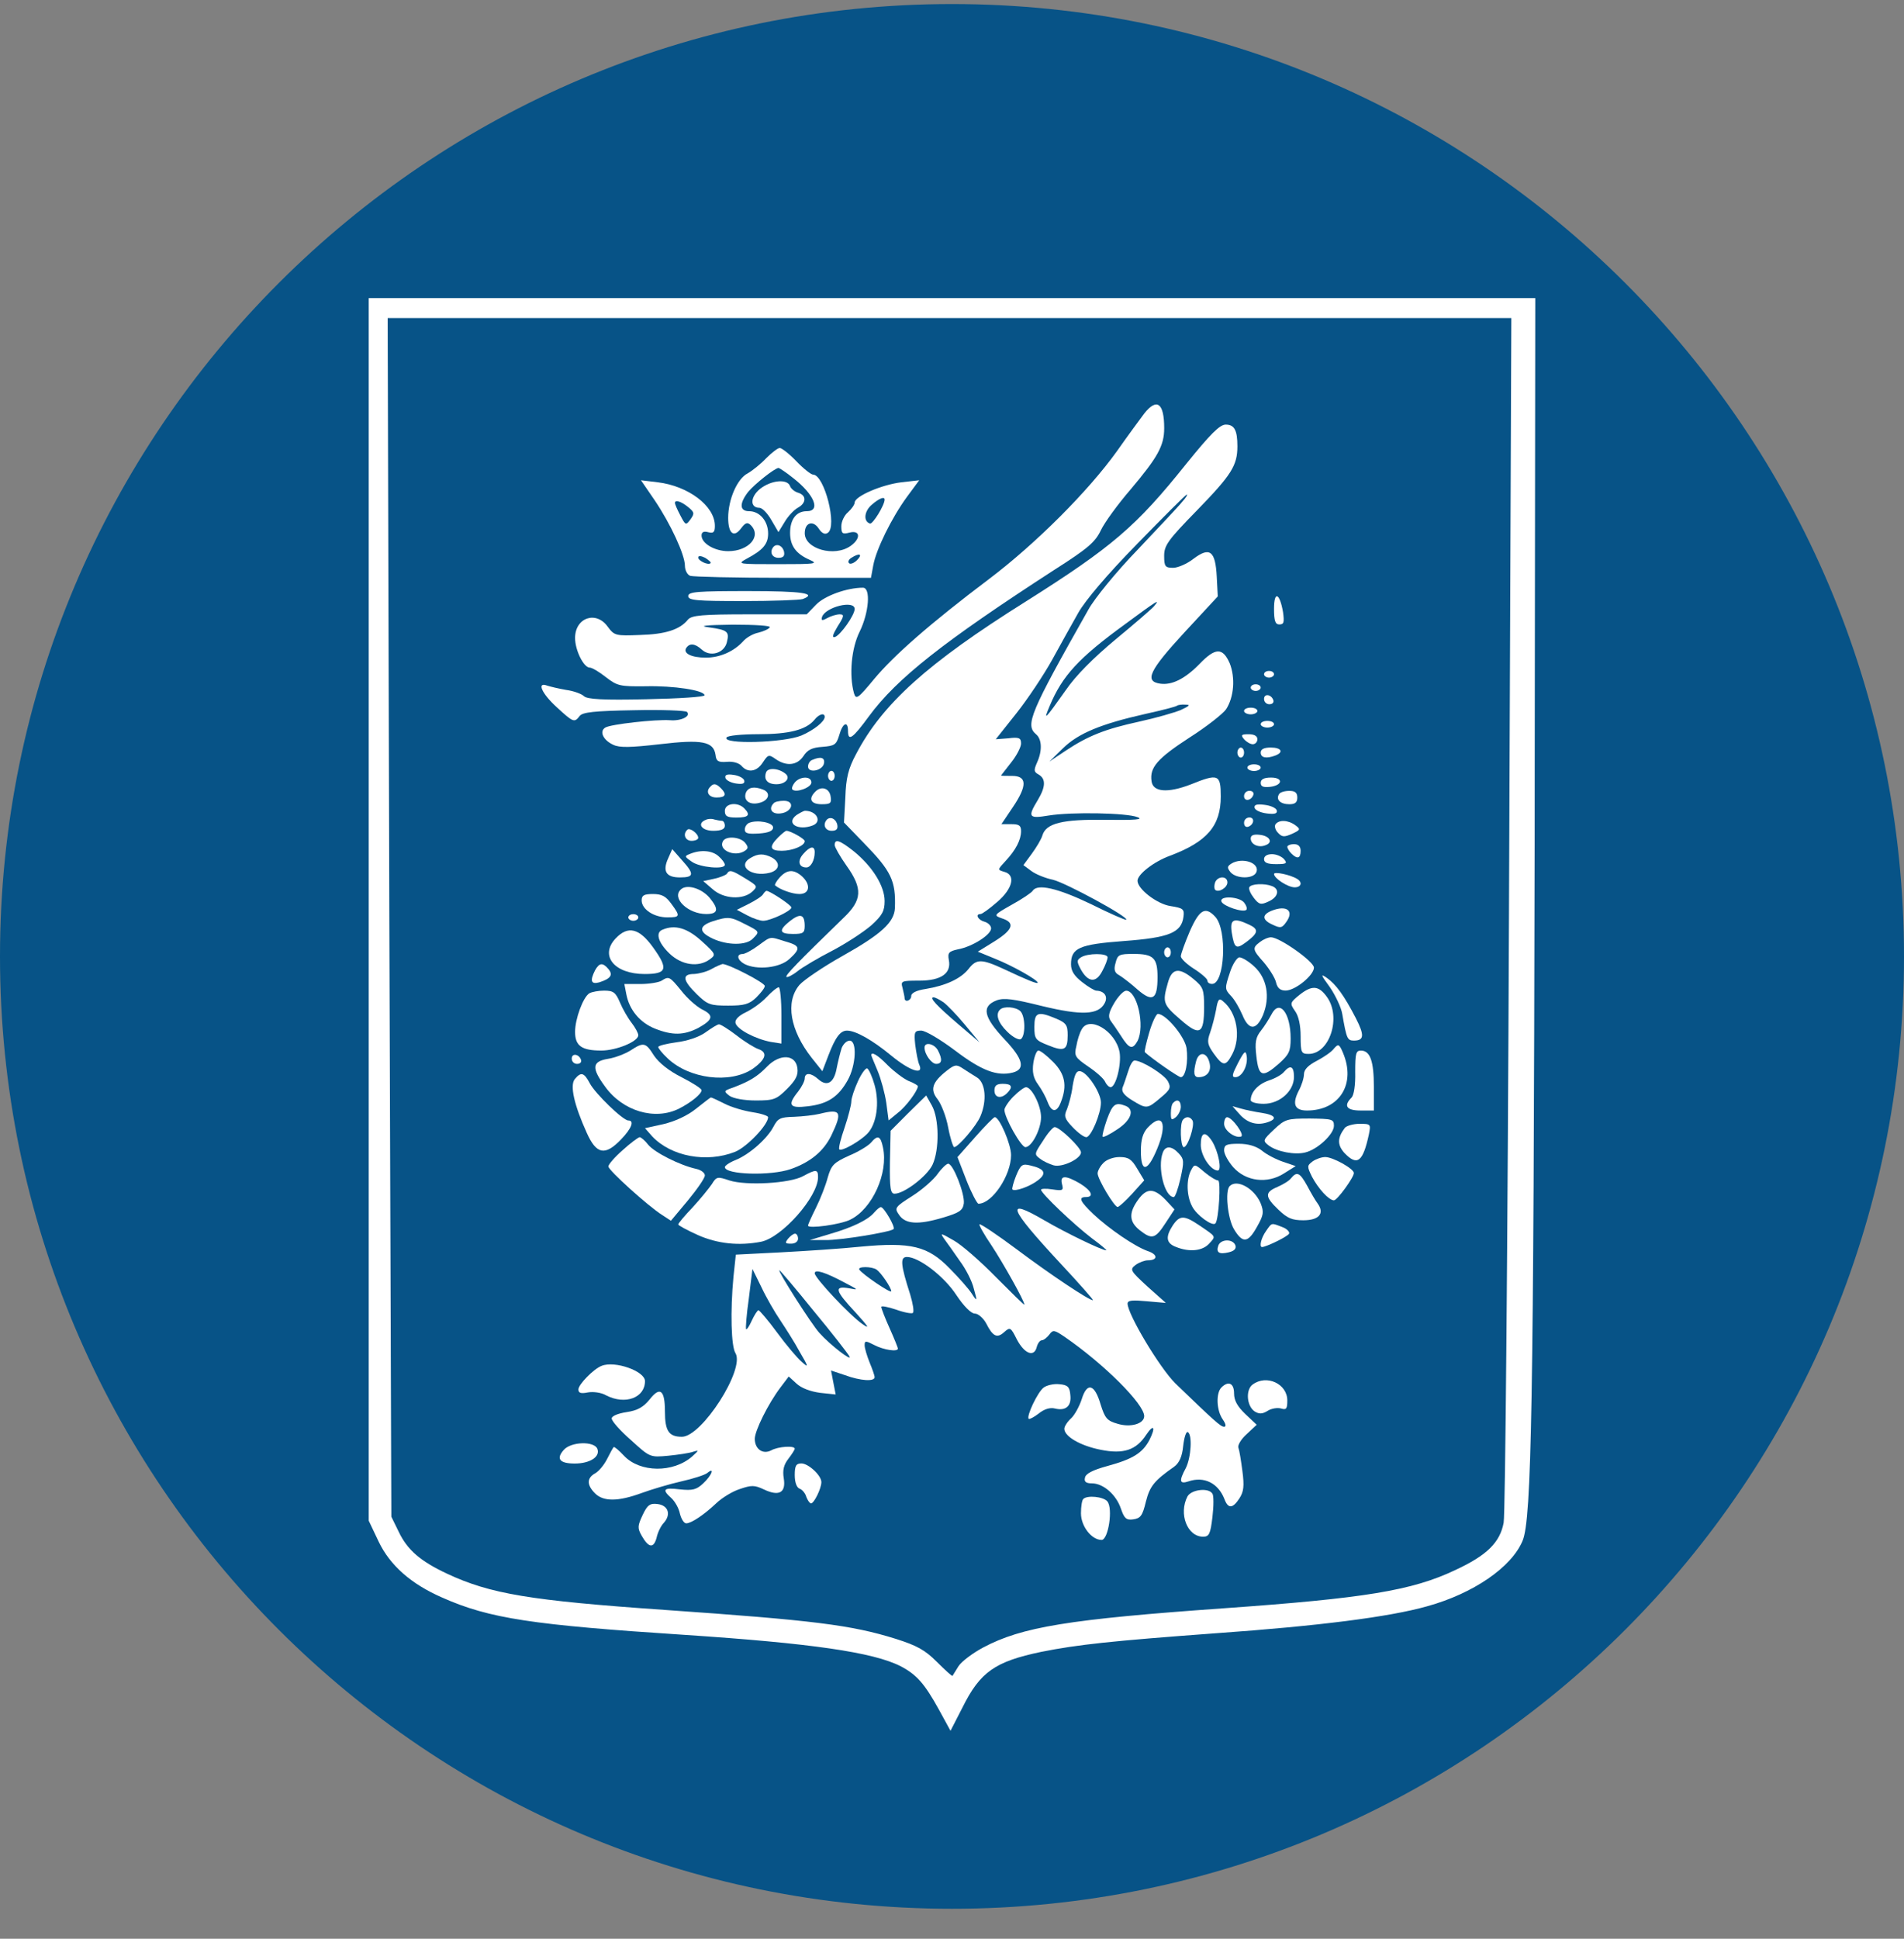 <svg width="56" height="57" viewBox="0 0 56 57" fill="none" xmlns="http://www.w3.org/2000/svg">
<rect x="0" y="0" width="56" height="57" fill="#808080" stroke="none"/>
<g clip-path="url(#clip0_1609_1586)">
<path d="M56 28.119C56 12.655 43.464 0.119 28 0.119C12.536 0.119 0 12.655 0 28.119C0 43.583 12.536 56.119 28 56.119C43.464 56.119 56 43.583 56 28.119Z" fill="#075387"/>
<path d="M10.845 26.737V44.71L11.138 45.327C11.471 46.022 12.088 46.57 13.008 46.971C14.398 47.588 15.661 47.774 20.144 48.067C23.845 48.312 25.685 48.577 26.488 48.988C26.957 49.232 27.192 49.497 27.613 50.26L27.956 50.887L28.308 50.202C28.827 49.154 29.268 48.851 30.619 48.567C31.695 48.351 32.704 48.244 35.758 48.019C38.802 47.803 40.868 47.539 41.974 47.226C43.325 46.854 44.46 46.08 44.783 45.297C45.048 44.661 45.106 41.274 45.136 24.838L45.155 8.764H28.005H10.845V26.737ZM44.382 26.845C44.343 36.477 44.274 44.534 44.225 44.769C44.118 45.346 43.736 45.728 42.806 46.159C41.533 46.766 40.134 46.991 36.003 47.284C31.431 47.607 30.051 47.833 28.915 48.439C28.602 48.606 28.279 48.851 28.191 48.988C28.103 49.135 28.024 49.252 28.015 49.272C28.005 49.291 27.799 49.105 27.555 48.86C27.202 48.508 26.967 48.381 26.351 48.185C25.039 47.774 23.923 47.637 19.557 47.333C15.602 47.059 14.418 46.863 13.145 46.266C12.372 45.904 11.98 45.571 11.726 45.033L11.51 44.592L11.451 26.972L11.402 9.351H27.927H44.451L44.382 26.845Z" fill="white"/>
<path d="M33.653 12.159C33.536 12.316 33.174 12.805 32.851 13.265C32.009 14.44 30.472 15.977 29.101 17.015C27.349 18.336 26.282 19.276 25.704 19.971C25.235 20.539 25.176 20.578 25.117 20.382C24.97 19.854 25.039 19.061 25.284 18.571C25.558 18.013 25.616 17.279 25.381 17.279C24.912 17.279 24.256 17.514 24.001 17.778L23.727 18.062H22.043C20.643 18.062 20.34 18.091 20.232 18.219C19.997 18.512 19.567 18.649 18.823 18.669C18.108 18.698 18.069 18.689 17.873 18.424C17.531 17.945 16.914 18.16 16.914 18.757C16.914 19.119 17.168 19.628 17.345 19.628C17.413 19.628 17.628 19.756 17.824 19.912C18.157 20.167 18.235 20.186 18.989 20.177C19.811 20.157 20.712 20.294 20.722 20.441C20.732 20.49 19.958 20.539 19.018 20.558C17.726 20.588 17.276 20.558 17.178 20.47C17.11 20.402 16.875 20.314 16.649 20.284C16.424 20.245 16.18 20.186 16.091 20.157C15.778 20.04 15.935 20.392 16.375 20.793C16.865 21.244 16.894 21.253 17.051 21.048C17.139 20.94 17.472 20.901 18.646 20.881C19.459 20.862 20.164 20.891 20.203 20.93C20.33 21.058 20.027 21.204 19.704 21.175C19.283 21.146 17.961 21.293 17.805 21.39C17.619 21.498 17.736 21.762 18.04 21.899C18.226 21.988 18.549 21.978 19.41 21.88C20.653 21.733 20.986 21.802 21.045 22.193C21.064 22.379 21.123 22.418 21.378 22.399C21.564 22.379 21.74 22.438 21.808 22.516C21.994 22.732 22.259 22.692 22.435 22.418C22.591 22.183 22.611 22.174 22.817 22.32C23.13 22.536 23.443 22.506 23.629 22.232C23.747 22.046 23.884 21.978 24.187 21.958C24.549 21.929 24.598 21.899 24.686 21.606C24.784 21.253 24.941 21.185 24.941 21.488C24.941 21.811 25.078 21.713 25.558 21.058C26.38 19.942 27.75 18.865 31 16.76C31.999 16.124 32.214 15.938 32.381 15.585C32.488 15.36 32.88 14.822 33.252 14.391C34.045 13.451 34.241 13.109 34.241 12.59C34.241 11.846 34.025 11.689 33.653 12.159ZM25.137 17.905C25.137 18.082 24.726 18.669 24.559 18.728C24.461 18.757 24.491 18.659 24.637 18.415C24.833 18.111 24.833 18.062 24.696 18.062C24.608 18.062 24.442 18.111 24.334 18.17C24.177 18.258 24.148 18.248 24.177 18.14C24.275 17.847 25.137 17.631 25.137 17.905ZM22.64 18.444C22.611 18.493 22.464 18.561 22.308 18.6C22.151 18.63 21.945 18.747 21.848 18.865C21.573 19.158 21.172 19.335 20.761 19.335C20.33 19.335 20.085 19.207 20.183 19.051C20.281 18.904 20.438 18.914 20.643 19.1C20.888 19.325 21.299 19.207 21.378 18.884C21.456 18.571 21.407 18.522 20.849 18.444C20.526 18.405 20.732 18.375 21.544 18.366C22.229 18.366 22.68 18.395 22.64 18.444ZM24.256 21.077C24.256 21.214 23.933 21.469 23.57 21.625C23.042 21.841 21.241 21.89 21.368 21.684C21.397 21.625 21.828 21.586 22.308 21.586C23.208 21.586 23.707 21.459 23.952 21.165C24.089 20.989 24.256 20.95 24.256 21.077Z" fill="white"/>
<path d="M34.896 13.63C33.418 15.48 32.704 16.087 30.159 17.692C27.271 19.503 25.949 20.697 25.176 22.176C24.951 22.596 24.882 22.871 24.863 23.448L24.823 24.182L25.411 24.789C26.213 25.612 26.351 25.895 26.321 26.698C26.302 27.119 25.91 27.471 24.794 28.098C24.216 28.421 23.639 28.813 23.512 28.959C23.091 29.459 23.238 30.291 23.874 31.103L24.187 31.495L24.363 31.035C24.569 30.496 24.716 30.301 24.912 30.301C25.166 30.301 25.655 30.575 26.213 31.035C26.771 31.495 27.183 31.622 27.036 31.299C26.997 31.211 26.948 30.947 26.918 30.712C26.879 30.34 26.899 30.301 27.095 30.301C27.222 30.301 27.662 30.565 28.093 30.888C28.866 31.475 29.326 31.651 29.787 31.534C30.168 31.436 30.09 31.133 29.552 30.565C28.925 29.899 28.857 29.586 29.317 29.41C29.532 29.331 29.816 29.371 30.638 29.576C31.813 29.86 32.302 29.84 32.488 29.498C32.596 29.302 32.488 29.136 32.244 29.126C32.195 29.126 32.009 29.018 31.823 28.871C31.598 28.695 31.5 28.548 31.5 28.352C31.5 27.873 31.735 27.765 33.056 27.667C34.378 27.569 34.75 27.423 34.808 26.953C34.838 26.727 34.798 26.698 34.426 26.639C34.035 26.581 33.457 26.14 33.457 25.895C33.457 25.709 33.927 25.337 34.407 25.161C35.503 24.75 35.905 24.28 35.905 23.419C35.905 22.763 35.836 22.734 35.014 23.066C34.348 23.321 33.908 23.291 33.869 22.968C33.81 22.567 34.035 22.303 34.984 21.686C35.494 21.363 35.973 20.981 36.061 20.854C36.296 20.492 36.335 19.924 36.169 19.503C35.963 19.033 35.748 19.033 35.278 19.523C34.847 19.963 34.466 20.149 34.123 20.1C33.653 20.032 33.8 19.718 34.828 18.602L35.817 17.535L35.787 16.958C35.748 16.194 35.582 16.067 35.102 16.429C34.916 16.576 34.642 16.694 34.505 16.694C34.27 16.694 34.24 16.654 34.24 16.341C34.24 16.038 34.348 15.881 35.21 15C36.218 13.963 36.394 13.688 36.394 13.121C36.394 12.651 36.306 12.484 36.051 12.484C35.875 12.484 35.601 12.758 34.896 13.63ZM34.769 14.755C34.671 14.883 34.074 15.509 33.457 16.165C32.831 16.811 32.185 17.604 32.009 17.927C30.286 20.971 30.149 21.314 30.472 21.588C30.648 21.735 30.658 22.078 30.501 22.42C30.403 22.645 30.403 22.694 30.55 22.773C30.765 22.9 30.756 23.135 30.521 23.526C30.217 24.026 30.256 24.075 30.844 23.977C31.509 23.869 33.144 23.898 33.457 24.026C33.643 24.094 33.399 24.114 32.527 24.104C31.245 24.084 30.765 24.202 30.658 24.564C30.628 24.672 30.482 24.916 30.345 25.102L30.1 25.435L30.325 25.602C30.452 25.7 30.736 25.817 30.971 25.866C31.343 25.954 33.203 26.962 33.125 27.041C33.105 27.06 32.635 26.855 32.087 26.581C31.108 26.111 30.511 25.974 30.374 26.189C30.335 26.248 30.061 26.434 29.757 26.6C29.219 26.904 29.219 26.913 29.473 27.002C29.865 27.129 29.796 27.334 29.248 27.677L28.759 27.98L29.287 28.196C29.796 28.401 30.521 28.813 30.521 28.891C30.521 28.94 30.207 28.813 29.542 28.499C28.866 28.186 28.72 28.186 28.485 28.49C28.259 28.773 27.819 28.979 27.222 29.077C26.957 29.116 26.801 29.194 26.801 29.282C26.801 29.42 26.605 29.488 26.605 29.341C26.605 29.302 26.576 29.175 26.546 29.048C26.488 28.842 26.507 28.832 27.036 28.832C27.682 28.832 27.985 28.617 27.907 28.225C27.868 28.01 27.907 27.971 28.171 27.912C28.602 27.834 29.15 27.481 29.15 27.295C29.15 27.217 29.062 27.129 28.954 27.099C28.768 27.051 28.671 26.874 28.837 26.874C28.886 26.874 29.101 26.718 29.326 26.522C29.787 26.13 29.884 25.719 29.532 25.631C29.336 25.572 29.336 25.572 29.571 25.318C29.875 24.995 30.031 24.691 30.031 24.437C30.031 24.27 29.973 24.231 29.747 24.231H29.454L29.796 23.722C30.217 23.096 30.207 22.812 29.767 22.812C29.591 22.812 29.444 22.812 29.444 22.802C29.444 22.792 29.581 22.626 29.738 22.42C29.904 22.215 30.031 21.96 30.031 21.862C30.031 21.696 29.973 21.666 29.659 21.706L29.287 21.735L29.894 20.971C30.227 20.551 30.697 19.846 30.942 19.405C31.186 18.965 31.529 18.338 31.715 18.015C31.921 17.653 32.557 16.899 33.448 15.989C34.221 15.196 34.877 14.54 34.906 14.54C34.936 14.54 34.877 14.638 34.769 14.755ZM33.937 17.829C33.869 17.907 33.359 18.348 32.801 18.808C32.156 19.346 31.637 19.865 31.343 20.296C30.726 21.167 30.677 21.216 30.873 20.756C31.245 19.865 31.725 19.346 33.095 18.348C34.064 17.633 34.133 17.594 33.937 17.829ZM34.73 20.874C34.544 20.952 33.996 21.109 33.506 21.216C32.518 21.432 32.009 21.627 31.333 22.078L30.863 22.391L31.265 21.999C31.715 21.559 32.381 21.285 33.683 20.991C34.172 20.883 34.593 20.776 34.622 20.746C34.642 20.727 34.759 20.707 34.867 20.717C35.024 20.717 34.984 20.756 34.73 20.874ZM27.75 29.468C27.858 29.547 28.142 29.84 28.377 30.124L28.808 30.643L28.21 30.134C27.545 29.566 27.32 29.322 27.457 29.322C27.506 29.322 27.633 29.39 27.75 29.468Z" fill="white"/>
<path d="M22.533 13.474C22.376 13.64 22.132 13.836 21.995 13.915C21.681 14.071 21.417 14.688 21.417 15.226C21.417 15.686 21.584 15.823 21.799 15.53C21.926 15.363 21.985 15.344 22.083 15.442C22.406 15.765 22.024 16.205 21.417 16.205C21.026 16.205 20.634 15.98 20.634 15.745C20.634 15.647 20.693 15.608 20.83 15.647C20.986 15.686 21.026 15.647 21.026 15.461C21.026 14.874 20.242 14.287 19.342 14.179L18.852 14.12L19.254 14.707C19.724 15.402 20.145 16.313 20.145 16.636C20.145 16.763 20.213 16.9 20.301 16.93C20.389 16.959 21.613 16.988 23.032 16.988H25.617L25.685 16.616C25.773 16.146 26.224 15.226 26.674 14.61L27.036 14.12L26.517 14.179C25.94 14.247 25.137 14.59 25.137 14.776C25.137 14.835 25.049 14.962 24.941 15.06C24.834 15.148 24.745 15.334 24.745 15.471C24.745 15.686 24.775 15.716 24.99 15.657C25.303 15.579 25.323 15.833 25.02 16.049C24.54 16.391 23.669 16.137 23.669 15.677C23.669 15.363 23.913 15.285 24.08 15.54C24.168 15.677 24.266 15.726 24.344 15.667C24.638 15.491 24.246 13.954 23.913 13.954C23.855 13.954 23.629 13.777 23.424 13.562C23.218 13.347 22.993 13.171 22.934 13.171C22.876 13.171 22.699 13.308 22.533 13.474ZM23.336 14.061C23.952 14.541 24.148 15.03 23.727 15.03C23.424 15.03 23.238 15.265 23.238 15.667C23.238 16.049 23.414 16.284 23.815 16.46C24.08 16.577 23.982 16.587 22.885 16.587C21.711 16.587 21.672 16.587 21.956 16.43C22.435 16.176 22.592 16 22.592 15.686C22.592 15.324 22.347 15.03 22.034 15.03C21.75 15.03 21.74 14.805 22.004 14.463C22.2 14.228 22.768 13.777 22.895 13.758C22.925 13.758 23.13 13.895 23.336 14.061ZM26.018 14.688C26.018 14.854 25.666 15.422 25.587 15.393C25.382 15.324 25.421 15.021 25.646 14.835C25.861 14.649 26.018 14.59 26.018 14.688ZM20.233 14.903C20.428 15.06 20.428 15.099 20.311 15.265C20.174 15.451 20.164 15.451 20.007 15.148C19.919 14.982 19.851 14.825 19.851 14.786C19.851 14.688 20.027 14.737 20.233 14.903ZM20.898 16.558C20.83 16.626 20.536 16.489 20.536 16.391C20.536 16.332 20.624 16.342 20.742 16.401C20.849 16.47 20.928 16.538 20.898 16.558ZM25.205 16.47C25.117 16.558 25.01 16.597 24.971 16.558C24.931 16.518 24.961 16.45 25.039 16.401C25.284 16.244 25.382 16.293 25.205 16.47Z" fill="white"/>
<path d="M22.357 14.372C22.063 14.607 22.053 14.93 22.337 14.93C22.415 14.93 22.572 15.087 22.689 15.292L22.895 15.645L23.081 15.341C23.179 15.175 23.355 14.989 23.463 14.93C23.717 14.793 23.727 14.568 23.482 14.489C23.375 14.46 23.267 14.372 23.238 14.294C23.159 14.069 22.68 14.117 22.357 14.372Z" fill="white"/>
<path d="M22.758 16.068C22.621 16.214 22.699 16.4 22.895 16.4C23.032 16.4 23.081 16.351 23.062 16.234C23.032 16.058 22.866 15.97 22.758 16.068Z" fill="white"/>
<path d="M20.242 17.525C20.242 17.652 20.487 17.672 21.847 17.672C22.728 17.672 23.521 17.642 23.609 17.613C24.05 17.447 23.6 17.378 22.004 17.378C20.506 17.378 20.242 17.398 20.242 17.525Z" fill="white"/>
<path d="M37.471 17.899C37.471 18.262 37.51 18.359 37.628 18.359C37.765 18.359 37.775 18.291 37.736 17.997C37.638 17.429 37.471 17.361 37.471 17.899Z" fill="white"/>
<path d="M37.178 19.824C37.178 19.873 37.246 19.922 37.324 19.922C37.403 19.922 37.471 19.873 37.471 19.824C37.471 19.765 37.403 19.726 37.324 19.726C37.246 19.726 37.178 19.765 37.178 19.824Z" fill="white"/>
<path d="M36.786 20.217C36.786 20.265 36.854 20.314 36.932 20.314C37.011 20.314 37.079 20.265 37.079 20.217C37.079 20.158 37.011 20.119 36.932 20.119C36.854 20.119 36.786 20.158 36.786 20.217Z" fill="white"/>
<path d="M37.178 20.549C37.178 20.637 37.246 20.705 37.334 20.705C37.422 20.705 37.471 20.656 37.452 20.588C37.393 20.411 37.178 20.382 37.178 20.549Z" fill="white"/>
<path d="M36.59 20.904C36.59 20.953 36.678 21.002 36.786 21.002C36.894 21.002 36.982 20.953 36.982 20.904C36.982 20.845 36.894 20.806 36.786 20.806C36.678 20.806 36.59 20.845 36.59 20.904Z" fill="white"/>
<path d="M37.08 21.293C37.08 21.342 37.168 21.391 37.275 21.391C37.383 21.391 37.471 21.342 37.471 21.293C37.471 21.234 37.383 21.195 37.275 21.195C37.168 21.195 37.08 21.234 37.08 21.293Z" fill="white"/>
<path d="M36.59 21.734C36.659 21.812 36.776 21.881 36.845 21.881C36.923 21.881 36.982 21.812 36.982 21.734C36.982 21.636 36.884 21.587 36.727 21.587C36.512 21.587 36.482 21.607 36.59 21.734Z" fill="white"/>
<path d="M36.394 22.127C36.394 22.205 36.443 22.273 36.492 22.273C36.551 22.273 36.59 22.205 36.59 22.127C36.59 22.048 36.551 21.98 36.492 21.98C36.443 21.98 36.394 22.048 36.394 22.127Z" fill="white"/>
<path d="M37.08 22.125C37.08 22.282 37.246 22.311 37.51 22.213C37.765 22.115 37.687 21.978 37.373 21.978C37.178 21.978 37.08 22.027 37.08 22.125Z" fill="white"/>
<path d="M23.893 22.341C23.825 22.361 23.766 22.449 23.766 22.537C23.766 22.743 24.197 22.664 24.236 22.439C24.265 22.273 24.138 22.234 23.893 22.341Z" fill="white"/>
<path d="M36.688 22.57C36.688 22.619 36.776 22.668 36.883 22.668C36.991 22.668 37.079 22.619 37.079 22.57C37.079 22.511 36.991 22.472 36.883 22.472C36.776 22.472 36.688 22.511 36.688 22.57Z" fill="white"/>
<path d="M22.533 22.704C22.454 22.92 22.572 23.057 22.836 23.057C23.091 23.057 23.247 22.89 23.12 22.763C22.924 22.587 22.591 22.557 22.533 22.704Z" fill="white"/>
<path d="M24.354 22.81C24.354 22.889 24.403 22.957 24.452 22.957C24.51 22.957 24.549 22.889 24.549 22.81C24.549 22.732 24.51 22.663 24.452 22.663C24.403 22.663 24.354 22.732 24.354 22.81Z" fill="white"/>
<path d="M21.338 22.879C21.368 22.948 21.505 23.016 21.652 23.036C21.848 23.065 21.916 23.036 21.887 22.938C21.857 22.87 21.72 22.801 21.573 22.782C21.378 22.752 21.309 22.782 21.338 22.879Z" fill="white"/>
<path d="M23.375 23.006C23.306 23.094 23.277 23.182 23.306 23.212C23.414 23.319 23.864 23.153 23.864 23.006C23.864 22.81 23.531 22.82 23.375 23.006Z" fill="white"/>
<path d="M37.08 23.017C37.08 23.125 37.158 23.154 37.344 23.135C37.726 23.096 37.755 22.861 37.383 22.861C37.178 22.861 37.08 22.91 37.08 23.017Z" fill="white"/>
<path d="M20.898 23.124C20.741 23.271 20.839 23.447 21.074 23.447C21.339 23.447 21.388 23.359 21.202 23.173C21.065 23.036 20.986 23.026 20.898 23.124Z" fill="white"/>
<path d="M21.936 23.31C21.857 23.535 22.053 23.682 22.337 23.604C22.621 23.535 22.68 23.3 22.435 23.212C22.18 23.114 22.004 23.144 21.936 23.31Z" fill="white"/>
<path d="M23.982 23.273C23.766 23.488 23.845 23.645 24.168 23.645C24.422 23.645 24.461 23.615 24.432 23.429C24.402 23.175 24.158 23.096 23.982 23.273Z" fill="white"/>
<path d="M36.59 23.407C36.59 23.574 36.805 23.544 36.864 23.368C36.884 23.3 36.835 23.251 36.747 23.251C36.659 23.251 36.59 23.319 36.59 23.407Z" fill="white"/>
<path d="M37.618 23.351C37.52 23.508 37.657 23.645 37.921 23.645C38.088 23.645 38.156 23.596 38.156 23.449C38.156 23.302 38.088 23.253 37.921 23.253C37.784 23.253 37.647 23.292 37.618 23.351Z" fill="white"/>
<path d="M22.758 23.613C22.592 23.779 22.699 23.946 22.954 23.916C23.306 23.877 23.394 23.544 23.052 23.544C22.924 23.544 22.787 23.574 22.758 23.613Z" fill="white"/>
<path d="M21.319 23.841C21.319 23.998 21.387 24.037 21.662 24.037C22.024 24.037 22.082 23.959 21.887 23.763C21.691 23.567 21.319 23.616 21.319 23.841Z" fill="white"/>
<path d="M36.903 23.76C36.932 23.829 37.089 23.897 37.265 23.917C37.5 23.946 37.579 23.917 37.549 23.819C37.52 23.75 37.363 23.682 37.187 23.662C36.952 23.633 36.874 23.662 36.903 23.76Z" fill="white"/>
<path d="M23.424 23.965C23.101 24.21 23.473 24.435 23.903 24.269C24.187 24.161 24.021 23.838 23.678 23.838C23.639 23.838 23.531 23.897 23.424 23.965Z" fill="white"/>
<path d="M20.761 24.103C20.487 24.21 20.634 24.426 20.976 24.426C21.211 24.426 21.319 24.377 21.319 24.279C21.319 24.201 21.28 24.132 21.231 24.132C21.182 24.132 21.084 24.113 21.006 24.093C20.937 24.064 20.82 24.073 20.761 24.103Z" fill="white"/>
<path d="M24.324 24.093C24.187 24.24 24.266 24.426 24.461 24.426C24.598 24.426 24.647 24.377 24.628 24.259C24.598 24.083 24.432 23.995 24.324 24.093Z" fill="white"/>
<path d="M36.59 24.191C36.59 24.279 36.639 24.328 36.708 24.308C36.884 24.25 36.913 24.034 36.747 24.034C36.659 24.034 36.59 24.103 36.59 24.191Z" fill="white"/>
<path d="M22.034 24.192C21.965 24.221 21.906 24.309 21.906 24.388C21.906 24.505 22.004 24.525 22.327 24.505C22.611 24.485 22.738 24.427 22.738 24.329C22.738 24.182 22.278 24.094 22.034 24.192Z" fill="white"/>
<path d="M37.51 24.242C37.481 24.3 37.51 24.408 37.589 24.486C37.706 24.614 37.775 24.614 38 24.516C38.254 24.398 38.254 24.379 38.097 24.261C37.882 24.105 37.608 24.095 37.51 24.242Z" fill="white"/>
<path d="M20.213 24.398C20.076 24.525 20.154 24.721 20.34 24.721C20.448 24.721 20.536 24.681 20.536 24.633C20.536 24.505 20.281 24.319 20.213 24.398Z" fill="white"/>
<path d="M22.885 24.622C22.611 24.896 22.641 25.014 22.993 25.014C23.306 25.014 23.669 24.867 23.669 24.73C23.669 24.661 23.247 24.426 23.13 24.426C23.101 24.426 22.993 24.514 22.885 24.622Z" fill="white"/>
<path d="M36.786 24.652C36.786 24.828 37.021 24.936 37.226 24.848C37.451 24.769 37.344 24.573 37.05 24.544C36.874 24.524 36.786 24.554 36.786 24.652Z" fill="white"/>
<path d="M21.27 24.72C21.104 24.984 21.593 25.209 21.896 25.023C22.014 24.945 22.014 24.906 21.916 24.779C21.769 24.603 21.368 24.573 21.27 24.72Z" fill="white"/>
<path d="M24.55 24.847C24.55 24.905 24.706 25.18 24.892 25.444C25.382 26.129 25.362 26.462 24.804 26.991C23.463 28.293 23.091 28.674 23.13 28.723C23.16 28.743 23.306 28.674 23.453 28.557C23.6 28.439 24.06 28.165 24.481 27.95C24.892 27.735 25.411 27.392 25.626 27.206C25.95 26.912 26.018 26.785 26.018 26.491C26.018 26.051 25.666 25.483 25.117 25.033C24.696 24.7 24.55 24.651 24.55 24.847Z" fill="white"/>
<path d="M37.862 24.897C37.862 24.936 37.911 25.024 37.98 25.093C38.156 25.269 38.254 25.24 38.254 25.015C38.254 24.887 38.186 24.819 38.058 24.819C37.951 24.819 37.862 24.858 37.862 24.897Z" fill="white"/>
<path d="M23.629 25.103C23.443 25.308 23.492 25.504 23.717 25.504C23.844 25.504 23.962 25.298 23.962 25.054C23.962 24.858 23.825 24.877 23.629 25.103Z" fill="white"/>
<path d="M19.655 25.229C19.479 25.611 19.586 25.797 19.997 25.797C20.418 25.797 20.428 25.699 20.056 25.288L19.772 24.965L19.655 25.229Z" fill="white"/>
<path d="M20.301 25.102C20.125 25.171 20.125 25.181 20.35 25.337C20.585 25.504 21.319 25.572 21.319 25.425C21.319 25.376 21.241 25.269 21.143 25.181C20.957 25.004 20.614 24.975 20.301 25.102Z" fill="white"/>
<path d="M22.082 25.22C21.662 25.454 22.092 25.797 22.64 25.66C22.934 25.582 22.963 25.357 22.699 25.21C22.464 25.092 22.298 25.092 22.082 25.22Z" fill="white"/>
<path d="M37.178 25.259C37.178 25.367 37.285 25.406 37.53 25.406C37.833 25.406 37.873 25.387 37.765 25.259C37.696 25.181 37.54 25.113 37.412 25.113C37.266 25.113 37.178 25.171 37.178 25.259Z" fill="white"/>
<path d="M36.208 25.396C36.091 25.474 36.091 25.514 36.189 25.641C36.365 25.846 36.874 25.846 36.952 25.641C37.06 25.367 36.531 25.19 36.208 25.396Z" fill="white"/>
<path d="M21.378 25.689C21.349 25.729 21.182 25.797 21.006 25.836L20.683 25.905L20.957 26.14C21.28 26.433 21.848 26.463 22.122 26.218C22.288 26.061 22.288 26.052 21.936 25.836C21.525 25.582 21.456 25.562 21.378 25.689Z" fill="white"/>
<path d="M22.934 25.796C22.836 25.903 22.777 26.011 22.797 26.031C22.944 26.158 23.306 26.285 23.512 26.285C23.815 26.285 23.854 26.011 23.59 25.766C23.345 25.551 23.149 25.561 22.934 25.796Z" fill="white"/>
<path d="M37.471 25.696C37.471 25.824 37.882 26.088 38.078 26.088C38.274 26.088 38.313 25.941 38.156 25.843C37.951 25.716 37.471 25.618 37.471 25.696Z" fill="white"/>
<path d="M35.738 25.944C35.709 26.032 35.709 26.12 35.738 26.159C35.836 26.257 36.1 26.1 36.1 25.944C36.1 25.748 35.816 25.748 35.738 25.944Z" fill="white"/>
<path d="M36.746 26.082C36.717 26.131 36.776 26.267 36.874 26.395C37.03 26.6 37.089 26.61 37.314 26.503C37.598 26.375 37.647 26.14 37.412 26.052C37.187 25.964 36.805 25.984 36.746 26.082Z" fill="white"/>
<path d="M20.017 26.158C19.753 26.413 20.242 26.873 20.771 26.873C21.123 26.873 21.152 26.736 20.869 26.393C20.624 26.11 20.183 25.982 20.017 26.158Z" fill="white"/>
<path d="M22.445 26.289C22.416 26.348 22.22 26.475 22.024 26.573L21.672 26.749L21.985 26.916C22.151 27.004 22.357 27.072 22.445 27.072C22.66 27.072 23.277 26.779 23.277 26.681C23.277 26.612 22.641 26.191 22.543 26.191C22.523 26.191 22.474 26.24 22.445 26.289Z" fill="white"/>
<path d="M18.872 26.471C18.872 26.736 19.234 26.971 19.626 26.971C20.007 26.971 20.017 26.941 19.743 26.569C19.586 26.354 19.469 26.285 19.205 26.285C18.94 26.285 18.872 26.325 18.872 26.471Z" fill="white"/>
<path d="M35.924 26.505C35.973 26.642 36.561 26.838 36.658 26.75C36.688 26.71 36.658 26.622 36.59 26.534C36.443 26.358 35.866 26.328 35.924 26.505Z" fill="white"/>
<path d="M37.402 26.776C37.109 26.893 37.118 27.05 37.432 27.187C37.657 27.295 37.706 27.285 37.823 27.119C38.078 26.776 37.843 26.6 37.402 26.776Z" fill="white"/>
<path d="M34.994 27.381C34.847 27.724 34.73 28.056 34.73 28.115C34.73 28.184 34.906 28.35 35.121 28.487C35.337 28.624 35.513 28.781 35.513 28.83C35.513 28.889 35.572 28.928 35.65 28.928C36.022 28.928 36.1 27.352 35.748 26.96C35.454 26.637 35.278 26.735 34.994 27.381Z" fill="white"/>
<path d="M18.48 26.974C18.48 27.023 18.549 27.072 18.627 27.072C18.705 27.072 18.774 27.023 18.774 26.974C18.774 26.916 18.705 26.877 18.627 26.877C18.549 26.877 18.48 26.916 18.48 26.974Z" fill="white"/>
<path d="M23.237 27.077C22.895 27.351 22.914 27.459 23.326 27.459C23.619 27.459 23.668 27.43 23.668 27.224C23.668 26.881 23.541 26.842 23.237 27.077Z" fill="white"/>
<path d="M20.957 27.088C20.546 27.226 20.546 27.402 20.967 27.598C21.387 27.793 21.945 27.803 22.141 27.598C22.347 27.392 22.357 27.392 21.906 27.167C21.485 26.951 21.417 26.942 20.957 27.088Z" fill="white"/>
<path d="M36.228 27.42C36.306 27.89 36.355 27.919 36.659 27.694C37.011 27.43 37.031 27.322 36.737 27.185C36.277 26.969 36.169 27.028 36.228 27.42Z" fill="white"/>
<path d="M19.488 27.333C19.273 27.412 19.351 27.705 19.684 28.028C20.046 28.381 20.546 28.449 20.878 28.204C21.064 28.067 21.055 28.048 20.634 27.666C20.213 27.284 19.851 27.177 19.488 27.333Z" fill="white"/>
<path d="M18.108 27.589C17.628 28.098 18.069 28.637 18.96 28.637C19.616 28.637 19.665 28.49 19.214 27.863C18.803 27.286 18.47 27.207 18.108 27.589Z" fill="white"/>
<path d="M22.298 27.804C22.112 27.941 21.906 28.049 21.838 28.049C21.652 28.049 21.681 28.225 21.896 28.342C22.259 28.528 22.934 28.46 23.218 28.195C23.561 27.882 23.541 27.804 23.091 27.677C22.621 27.53 22.689 27.52 22.298 27.804Z" fill="white"/>
<path d="M37.06 27.694C36.825 27.87 36.834 27.919 37.177 28.301C37.334 28.487 37.5 28.751 37.529 28.878C37.569 29.055 37.657 29.123 37.813 29.123C38.097 29.123 38.645 28.673 38.645 28.448C38.645 28.271 37.637 27.557 37.383 27.557C37.295 27.557 37.148 27.625 37.06 27.694Z" fill="white"/>
<path d="M34.24 28C34.24 28.078 34.289 28.146 34.338 28.146C34.397 28.146 34.436 28.078 34.436 28C34.436 27.921 34.397 27.853 34.338 27.853C34.289 27.853 34.24 27.921 34.24 28Z" fill="white"/>
<path d="M31.793 28.147C31.666 28.226 31.666 28.274 31.793 28.509C32.009 28.891 32.243 28.901 32.42 28.549C32.508 28.392 32.576 28.206 32.576 28.147C32.576 28.02 31.989 28.02 31.793 28.147Z" fill="white"/>
<path d="M32.811 28.311C32.752 28.506 32.782 28.604 32.919 28.673C33.017 28.732 33.261 28.918 33.457 29.094C33.898 29.476 34.045 29.387 34.045 28.732C34.045 28.164 33.927 28.046 33.34 28.046C32.919 28.046 32.87 28.066 32.811 28.311Z" fill="white"/>
<path d="M36.169 28.607C36.022 29.048 36.022 29.087 36.198 29.273C36.306 29.38 36.453 29.635 36.541 29.84C36.727 30.301 36.952 30.301 37.148 29.84C37.363 29.312 37.265 28.754 36.884 28.411C36.727 28.264 36.531 28.147 36.453 28.147C36.384 28.147 36.247 28.352 36.169 28.607Z" fill="white"/>
<path d="M17.501 28.528C17.344 28.841 17.384 28.949 17.628 28.881C17.961 28.773 18.04 28.665 17.893 28.489C17.726 28.293 17.628 28.303 17.501 28.528Z" fill="white"/>
<path d="M20.927 28.49C20.791 28.568 20.565 28.627 20.419 28.636C20.047 28.636 20.076 28.822 20.497 29.234C20.81 29.537 20.888 29.566 21.417 29.566C21.887 29.566 22.034 29.527 22.239 29.331C22.376 29.194 22.494 29.048 22.494 28.989C22.494 28.891 21.427 28.343 21.251 28.343C21.211 28.353 21.065 28.411 20.927 28.49Z" fill="white"/>
<path d="M34.348 28.9C34.182 29.477 34.211 29.536 34.72 29.977C35.288 30.476 35.415 30.407 35.415 29.605C35.415 29.096 35.386 29.017 35.112 28.792C34.681 28.43 34.466 28.459 34.348 28.9Z" fill="white"/>
<path d="M39.116 29.027C39.282 29.272 39.449 29.625 39.478 29.811C39.605 30.535 39.625 30.594 39.821 30.594C40.124 30.594 40.134 30.437 39.879 29.938C39.537 29.272 39.292 28.939 39.028 28.753C38.832 28.616 38.842 28.655 39.116 29.027Z" fill="white"/>
<path d="M19.459 28.833C19.381 28.882 19.097 28.931 18.833 28.931H18.363L18.422 29.234C18.51 29.694 18.823 30.066 19.263 30.242C19.782 30.448 20.115 30.438 20.536 30.223C20.977 29.978 21.006 29.851 20.644 29.675C20.477 29.587 20.203 29.342 20.037 29.126C19.694 28.706 19.674 28.696 19.459 28.833Z" fill="white"/>
<path d="M22.542 29.321C22.396 29.478 22.122 29.673 21.936 29.762C21.73 29.859 21.612 29.977 21.632 30.075C21.671 30.261 22.21 30.545 22.67 30.633L22.983 30.682V29.859C22.983 29.399 22.944 29.027 22.905 29.027C22.856 29.027 22.699 29.154 22.542 29.321Z" fill="white"/>
<path d="M38.215 29.254C37.941 29.479 37.931 29.498 38.088 29.724C38.196 29.87 38.254 30.145 38.254 30.468C38.254 30.947 38.274 30.986 38.489 30.986C39.106 30.986 39.458 29.91 39.028 29.312C38.783 28.97 38.587 28.96 38.215 29.254Z" fill="white"/>
<path d="M17.334 29.203C17.148 29.32 16.914 29.957 16.914 30.338C16.914 30.75 17.109 30.887 17.687 30.887C18.127 30.887 18.773 30.622 18.773 30.436C18.773 30.378 18.685 30.211 18.578 30.074C18.47 29.937 18.313 29.663 18.235 29.477C18.108 29.174 18.039 29.125 17.765 29.125C17.599 29.125 17.403 29.164 17.334 29.203Z" fill="white"/>
<path d="M32.772 29.489C32.606 29.773 32.586 29.89 32.664 30.008C32.723 30.086 32.87 30.302 32.978 30.468C33.213 30.84 33.31 30.869 33.457 30.605C33.682 30.165 33.447 29.127 33.124 29.127C33.046 29.127 32.889 29.293 32.772 29.489Z" fill="white"/>
<path d="M35.768 29.684C35.728 29.89 35.65 30.193 35.592 30.359C35.494 30.624 35.513 30.712 35.699 30.976C35.973 31.358 36.052 31.358 36.247 30.986C36.502 30.487 36.384 29.772 35.973 29.439C35.856 29.331 35.817 29.381 35.768 29.684Z" fill="white"/>
<path d="M29.415 29.682C29.268 29.819 29.356 30.073 29.63 30.338C29.787 30.494 29.963 30.582 30.022 30.553C30.168 30.455 30.159 29.878 30.012 29.731C29.884 29.603 29.522 29.574 29.415 29.682Z" fill="white"/>
<path d="M37.393 29.83C37.324 29.958 37.197 30.163 37.089 30.3C36.932 30.496 36.903 30.643 36.952 31.054C37.021 31.661 37.128 31.7 37.618 31.269C37.911 31.005 37.96 30.907 37.96 30.535C37.96 29.772 37.627 29.36 37.393 29.83Z" fill="white"/>
<path d="M30.423 30.192C30.423 30.544 30.452 30.584 30.824 30.73C31.304 30.926 31.402 30.877 31.402 30.437C31.402 30.143 31.363 30.075 31.059 29.947C30.521 29.722 30.423 29.761 30.423 30.192Z" fill="white"/>
<path d="M33.8 30.358C33.712 30.662 33.653 30.916 33.673 30.936C33.898 31.141 34.662 31.67 34.73 31.67C34.867 31.67 34.955 31.22 34.897 30.808C34.838 30.466 34.29 29.81 34.055 29.81C34.006 29.81 33.888 30.055 33.8 30.358Z" fill="white"/>
<path d="M20.751 30.352C20.565 30.489 20.213 30.606 19.89 30.645C19.606 30.685 19.361 30.743 19.361 30.783C19.361 30.822 19.479 30.969 19.635 31.115C20.271 31.722 21.466 31.869 22.131 31.429C22.533 31.145 22.591 30.939 22.298 30.841C22.19 30.802 21.896 30.626 21.662 30.44C21.417 30.254 21.182 30.107 21.143 30.117C21.104 30.117 20.927 30.225 20.751 30.352Z" fill="white"/>
<path d="M31.813 30.269C31.754 30.367 31.686 30.583 31.657 30.759C31.588 31.043 31.617 31.092 32.019 31.366C32.263 31.532 32.479 31.728 32.508 31.816C32.547 31.894 32.616 31.963 32.665 31.963C32.821 31.963 32.988 31.287 32.929 30.935C32.812 30.308 32.029 29.848 31.813 30.269Z" fill="white"/>
<path d="M24.755 30.812C24.716 30.939 24.647 31.203 24.608 31.409C24.53 31.84 24.324 31.957 24.07 31.732C23.854 31.536 23.668 31.526 23.668 31.712C23.668 31.781 23.58 31.957 23.473 32.094C23.15 32.495 23.218 32.593 23.766 32.525C24.344 32.456 24.657 32.251 24.931 31.761C25.176 31.331 25.215 30.596 24.99 30.596C24.902 30.596 24.804 30.694 24.755 30.812Z" fill="white"/>
<path d="M18.539 30.888C18.382 30.985 18.079 31.103 17.873 31.132C17.413 31.211 17.393 31.397 17.795 31.945C18.314 32.669 19.263 32.953 19.978 32.591C20.34 32.405 20.634 32.16 20.634 32.053C20.634 32.004 20.369 31.837 20.046 31.671C19.674 31.485 19.381 31.25 19.234 31.034C18.989 30.643 18.93 30.633 18.539 30.888Z" fill="white"/>
<path d="M27.192 30.8C27.192 30.995 27.398 31.279 27.535 31.279C27.711 31.279 27.721 31.142 27.584 30.878C27.476 30.682 27.192 30.623 27.192 30.8Z" fill="white"/>
<path d="M39.233 30.83C39.164 30.927 38.929 31.084 38.724 31.192C38.479 31.319 38.352 31.446 38.352 31.583C38.352 31.691 38.283 31.916 38.195 32.073C37.999 32.464 38.078 32.65 38.44 32.65C39.399 32.65 39.889 31.867 39.497 30.947C39.389 30.693 39.36 30.683 39.233 30.83Z" fill="white"/>
<path d="M30.393 31.248C30.354 31.512 30.393 31.698 30.531 31.884C30.638 32.031 30.765 32.266 30.814 32.403C30.932 32.716 31.089 32.716 31.206 32.393C31.392 31.913 31.323 31.571 30.971 31.218C30.785 31.032 30.599 30.886 30.54 30.886C30.491 30.886 30.423 31.052 30.393 31.248Z" fill="white"/>
<path d="M36.414 31.249C36.238 31.592 36.218 31.67 36.336 31.67C36.531 31.67 36.708 31.327 36.668 31.053C36.639 30.867 36.6 30.897 36.414 31.249Z" fill="white"/>
<path d="M39.859 31.515C39.869 31.906 39.82 32.2 39.752 32.269C39.507 32.513 39.605 32.65 40.016 32.65H40.408V31.955C40.408 31.202 40.3 30.888 40.026 30.888C39.879 30.888 39.859 30.976 39.859 31.515Z" fill="white"/>
<path d="M16.816 31.123C16.816 31.211 16.884 31.279 16.973 31.279C17.061 31.279 17.11 31.23 17.09 31.162C17.031 30.986 16.816 30.956 16.816 31.123Z" fill="white"/>
<path d="M25.626 31.023C25.626 31.042 25.714 31.248 25.812 31.483C25.91 31.718 26.027 32.148 26.067 32.423L26.135 32.941L26.409 32.716C26.654 32.53 26.997 32.06 26.997 31.933C26.997 31.913 26.869 31.835 26.713 31.776C26.566 31.708 26.292 31.502 26.106 31.316C25.822 31.023 25.626 30.905 25.626 31.023Z" fill="white"/>
<path d="M35.18 31.2C35.092 31.543 35.112 31.67 35.249 31.67C35.503 31.67 35.641 31.494 35.572 31.239C35.494 30.926 35.259 30.906 35.18 31.2Z" fill="white"/>
<path d="M22.562 31.357C22.278 31.651 22.053 31.788 21.564 31.974C21.28 32.072 21.28 32.081 21.456 32.218C21.573 32.297 21.887 32.355 22.229 32.355C22.758 32.355 22.836 32.326 23.15 32.013C23.404 31.758 23.482 31.611 23.453 31.406C23.404 30.995 22.934 30.975 22.562 31.357Z" fill="white"/>
<path d="M33.183 31.493C33.125 31.669 33.056 31.885 33.017 31.973C32.978 32.09 33.056 32.198 33.291 32.345C33.722 32.609 33.741 32.609 34.133 32.276C34.427 32.032 34.446 31.973 34.348 31.787C34.241 31.591 33.585 31.18 33.369 31.18C33.311 31.18 33.232 31.327 33.183 31.493Z" fill="white"/>
<path d="M27.839 31.485C27.418 31.818 27.349 32.033 27.574 32.317C27.682 32.454 27.829 32.826 27.888 33.149C27.946 33.462 28.034 33.727 28.064 33.727C28.181 33.727 28.72 33.1 28.837 32.816C29.033 32.356 28.984 31.837 28.739 31.681C28.612 31.602 28.426 31.485 28.308 31.407C28.132 31.289 28.074 31.299 27.839 31.485Z" fill="white"/>
<path d="M25.235 31.786C25.127 32.021 25.039 32.286 25.039 32.383C25.039 32.481 24.951 32.824 24.843 33.147C24.726 33.48 24.657 33.764 24.686 33.793C24.755 33.862 25.303 33.548 25.518 33.323C25.783 33.039 25.871 32.432 25.724 31.904C25.656 31.659 25.558 31.444 25.509 31.414C25.47 31.385 25.342 31.551 25.235 31.786Z" fill="white"/>
<path d="M37.765 31.513C37.706 31.592 37.5 31.709 37.314 31.768C37.001 31.876 36.786 32.111 36.786 32.345C36.786 32.404 36.952 32.453 37.167 32.453C37.637 32.453 38.058 32.081 38.058 31.66C38.058 31.347 37.951 31.298 37.765 31.513Z" fill="white"/>
<path d="M31.548 31.926C31.519 32.181 31.431 32.484 31.382 32.611C31.284 32.817 31.314 32.895 31.548 33.14C31.705 33.306 31.881 33.434 31.95 33.434C32.087 33.434 32.38 32.748 32.38 32.416C32.38 32.132 31.989 31.535 31.774 31.495C31.656 31.476 31.607 31.583 31.548 31.926Z" fill="white"/>
<path d="M16.904 31.729C16.758 31.915 16.885 32.483 17.257 33.305C17.541 33.941 17.795 33.99 18.265 33.501C18.578 33.178 18.666 32.943 18.48 32.943C18.324 32.943 17.501 32.15 17.345 31.846C17.178 31.533 17.09 31.504 16.904 31.729Z" fill="white"/>
<path d="M29.248 32.061C29.248 32.276 29.444 32.315 29.62 32.139C29.806 31.953 29.757 31.865 29.493 31.865C29.317 31.865 29.248 31.914 29.248 32.061Z" fill="white"/>
<path d="M29.806 32.239C29.659 32.385 29.542 32.571 29.542 32.63C29.542 32.855 30.031 33.727 30.159 33.727C30.345 33.727 30.619 33.198 30.619 32.846C30.619 32.503 30.345 31.965 30.178 31.965C30.119 31.965 29.953 32.092 29.806 32.239Z" fill="white"/>
<path d="M26.712 32.727L26.194 33.246L26.174 34.175C26.164 34.949 26.194 35.096 26.311 35.096C26.595 35.096 27.27 34.577 27.427 34.244C27.633 33.803 27.623 32.883 27.407 32.502L27.241 32.208L26.712 32.727Z" fill="white"/>
<path d="M20.467 32.601C20.213 32.806 19.841 32.973 19.508 33.051L18.97 33.169L19.185 33.413C19.743 34.001 20.78 34.197 21.622 33.864C21.975 33.717 22.591 33.071 22.591 32.846C22.591 32.806 22.386 32.738 22.131 32.699C21.877 32.66 21.505 32.552 21.299 32.444C21.104 32.346 20.918 32.258 20.908 32.268C20.888 32.268 20.692 32.425 20.467 32.601Z" fill="white"/>
<path d="M34.505 32.425C34.466 32.455 34.437 32.592 34.437 32.729C34.437 32.934 34.456 32.944 34.583 32.846C34.662 32.778 34.73 32.641 34.73 32.543C34.73 32.357 34.623 32.298 34.505 32.425Z" fill="white"/>
<path d="M32.557 32.914C32.469 33.169 32.41 33.394 32.43 33.423C32.459 33.443 32.655 33.345 32.87 33.198C33.271 32.934 33.379 32.621 33.105 32.513C32.801 32.395 32.723 32.464 32.557 32.914Z" fill="white"/>
<path d="M36.483 32.787C36.717 33.032 37.001 33.101 37.315 32.983C37.579 32.885 37.491 32.778 37.109 32.719C36.903 32.689 36.629 32.631 36.492 32.592L36.248 32.523L36.483 32.787Z" fill="white"/>
<path d="M24.109 32.747C23.952 32.786 23.61 32.825 23.355 32.835C22.944 32.844 22.875 32.884 22.748 33.128C22.562 33.481 22.043 33.941 21.632 34.107C21.456 34.176 21.319 34.274 21.319 34.313C21.319 34.538 22.67 34.577 23.257 34.372C23.844 34.166 24.226 33.843 24.451 33.383C24.784 32.688 24.735 32.59 24.109 32.747Z" fill="white"/>
<path d="M28.68 33.433L28.161 34.02L28.426 34.705C28.573 35.077 28.739 35.391 28.778 35.391C29.179 35.391 29.737 34.559 29.737 33.961C29.737 33.638 29.395 32.845 29.258 32.845C29.228 32.845 28.964 33.11 28.68 33.433Z" fill="white"/>
<path d="M34.799 32.914C34.691 33.012 34.72 33.727 34.818 33.727C34.936 33.727 35.151 33.071 35.073 32.943C35.004 32.826 34.887 32.816 34.799 32.914Z" fill="white"/>
<path d="M36.003 33.043C36.003 33.238 36.326 33.473 36.502 33.415C36.62 33.376 36.238 32.847 36.091 32.847C36.042 32.847 36.003 32.935 36.003 33.043Z" fill="white"/>
<path d="M37.471 33.208C37.138 33.521 37.138 33.54 37.314 33.677C37.559 33.863 38.087 33.961 38.391 33.883C38.753 33.795 39.233 33.345 39.233 33.1C39.233 32.904 39.184 32.894 38.528 32.885C37.853 32.885 37.794 32.904 37.471 33.208Z" fill="white"/>
<path d="M33.751 33.158C33.614 33.314 33.555 33.5 33.555 33.843C33.555 34.489 33.751 34.46 34.035 33.774C34.348 33.021 34.192 32.688 33.751 33.158Z" fill="white"/>
<path d="M39.556 33.158C39.331 33.452 39.331 33.658 39.537 33.893C39.918 34.294 40.085 34.167 40.261 33.354C40.32 33.051 40.32 33.041 39.987 33.041C39.801 33.041 39.605 33.1 39.556 33.158Z" fill="white"/>
<path d="M30.678 33.538C30.423 33.92 30.413 33.939 30.59 34.067C30.687 34.145 30.864 34.223 30.991 34.262C31.245 34.331 31.794 34.067 31.794 33.881C31.794 33.743 31.167 33.137 31.02 33.137C30.971 33.137 30.815 33.313 30.678 33.538Z" fill="white"/>
<path d="M35.317 33.66C35.317 33.983 35.611 34.414 35.817 34.414C35.944 34.414 35.836 33.856 35.65 33.553C35.445 33.239 35.317 33.288 35.317 33.66Z" fill="white"/>
<path d="M18.314 33.815C18.079 34.021 17.893 34.236 17.893 34.295C17.893 34.403 19.058 35.46 19.478 35.724L19.733 35.891L20.232 35.294C20.506 34.961 20.731 34.638 20.731 34.559C20.731 34.481 20.614 34.393 20.467 34.364C19.988 34.256 19.253 33.884 19.067 33.659C18.969 33.531 18.852 33.434 18.813 33.434C18.764 33.443 18.539 33.61 18.314 33.815Z" fill="white"/>
<path d="M25.616 33.596C25.538 33.684 25.254 33.861 24.97 33.978C24.52 34.184 24.451 34.252 24.344 34.624C24.285 34.849 24.128 35.251 24.001 35.505C23.874 35.76 23.766 35.995 23.766 36.034C23.766 36.132 24.716 36.005 25.009 35.858C25.655 35.544 26.135 34.487 25.969 33.733C25.9 33.391 25.812 33.361 25.616 33.596Z" fill="white"/>
<path d="M36.003 33.824C36.003 33.932 36.13 34.157 36.277 34.323C36.649 34.734 37.276 34.813 37.765 34.499L38.108 34.284L37.736 34.157C37.53 34.088 37.246 33.941 37.109 33.824C36.943 33.697 36.708 33.628 36.434 33.628C36.072 33.628 36.003 33.658 36.003 33.824Z" fill="white"/>
<path d="M34.201 33.884C34.035 34.314 34.25 35.195 34.524 35.195C34.563 35.195 34.651 34.951 34.72 34.647C34.828 34.158 34.828 34.079 34.671 33.913C34.465 33.688 34.279 33.678 34.201 33.884Z" fill="white"/>
<path d="M32.45 34.194C32.352 34.292 32.283 34.429 32.283 34.498C32.283 34.664 32.773 35.486 32.871 35.486C32.91 35.486 33.105 35.31 33.301 35.095L33.654 34.703L33.448 34.361C33.282 34.077 33.184 34.018 32.929 34.018C32.743 34.018 32.538 34.096 32.45 34.194Z" fill="white"/>
<path d="M38.606 34.146C38.44 34.273 38.44 34.292 38.587 34.596C38.773 34.948 39.086 35.291 39.233 35.291C39.331 35.291 39.82 34.616 39.82 34.488C39.82 34.361 39.203 34.018 38.978 34.018C38.87 34.018 38.704 34.077 38.606 34.146Z" fill="white"/>
<path d="M27.574 34.518C27.457 34.684 27.124 34.978 26.83 35.164C26.321 35.487 26.302 35.516 26.439 35.712C26.625 35.996 27.006 36.015 27.731 35.8C28.23 35.653 28.318 35.585 28.348 35.379C28.377 35.095 28.034 34.214 27.888 34.214C27.839 34.214 27.692 34.351 27.574 34.518Z" fill="white"/>
<path d="M29.884 34.57C29.806 34.766 29.757 34.952 29.777 34.971C29.845 35.04 30.276 34.893 30.521 34.707C30.795 34.501 30.736 34.364 30.305 34.266C30.07 34.208 30.021 34.237 29.884 34.57Z" fill="white"/>
<path d="M35.033 34.403C34.887 34.677 34.896 35.157 35.063 35.47C35.19 35.724 35.66 36.067 35.748 35.969C35.846 35.861 35.914 34.706 35.826 34.706C35.768 34.706 35.591 34.599 35.425 34.462C35.141 34.217 35.131 34.217 35.033 34.403Z" fill="white"/>
<path d="M23.619 34.58C23.228 34.795 21.945 34.863 21.456 34.707C21.104 34.589 21.074 34.589 20.937 34.814C20.849 34.942 20.595 35.255 20.369 35.5C20.134 35.744 19.948 35.969 19.948 35.999C19.948 36.028 20.203 36.165 20.526 36.312C21.104 36.567 21.73 36.635 22.386 36.508C23.003 36.381 24.06 35.186 24.06 34.609C24.06 34.374 24.001 34.374 23.619 34.58Z" fill="white"/>
<path d="M37.97 34.644C37.911 34.722 37.725 34.83 37.569 34.898C37.197 35.055 37.197 35.182 37.598 35.564C37.863 35.818 38 35.877 38.332 35.877C38.792 35.877 38.959 35.681 38.763 35.397C38.695 35.309 38.558 35.074 38.45 34.869C38.234 34.477 38.146 34.428 37.97 34.644Z" fill="white"/>
<path d="M31.235 34.812C31.284 34.998 31.265 35.017 30.951 34.969C30.765 34.939 30.619 34.949 30.619 34.978C30.619 35.086 31.588 36.006 32.116 36.408C32.381 36.603 32.567 36.76 32.537 36.76C32.41 36.76 31.353 36.251 30.716 35.879C29.542 35.194 29.659 35.497 31.186 37.142C31.744 37.739 32.175 38.228 32.146 38.228C32.028 38.228 30.922 37.494 29.904 36.731C29.326 36.3 28.827 35.967 28.808 35.996C28.788 36.016 28.945 36.3 29.16 36.613C29.503 37.132 30.129 38.248 30.129 38.356C30.129 38.385 29.757 38.013 29.297 37.553C28.837 37.083 28.279 36.594 28.044 36.466C27.652 36.241 27.643 36.241 27.78 36.437C27.858 36.545 28.064 36.828 28.23 37.073C28.406 37.308 28.592 37.67 28.641 37.886C28.749 38.267 28.739 38.277 28.582 38.033C28.494 37.896 28.201 37.563 27.927 37.289C27.29 36.633 26.791 36.515 25.323 36.652C24.765 36.711 23.707 36.78 22.973 36.819L21.642 36.887L21.573 37.533C21.476 38.561 21.505 39.589 21.632 39.785C21.916 40.255 20.643 42.242 20.056 42.242C19.674 42.242 19.557 42.075 19.557 41.498C19.557 40.862 19.41 40.754 19.107 41.145C18.921 41.371 18.754 41.469 18.431 41.517C18.167 41.557 17.991 41.635 17.991 41.703C17.991 41.782 18.245 42.066 18.558 42.34C19.116 42.849 19.116 42.849 19.655 42.8C19.948 42.77 20.281 42.722 20.389 42.682C20.565 42.624 20.555 42.643 20.36 42.819C19.802 43.309 18.823 43.299 18.353 42.8C18.206 42.643 18.069 42.526 18.049 42.545C18.03 42.565 17.942 42.722 17.854 42.898C17.765 43.074 17.609 43.26 17.501 43.319C17.256 43.456 17.256 43.661 17.501 43.906C17.746 44.151 18.177 44.151 18.872 43.896C19.165 43.789 19.694 43.632 20.037 43.554C20.389 43.475 20.722 43.368 20.8 43.309C21.035 43.113 20.937 43.377 20.683 43.612C20.487 43.798 20.369 43.828 19.997 43.789C19.518 43.73 19.459 43.789 19.743 44.043C19.851 44.141 19.968 44.347 19.997 44.503C20.037 44.66 20.115 44.787 20.183 44.787C20.33 44.787 20.702 44.542 21.074 44.19C21.241 44.033 21.544 43.847 21.759 43.779C22.102 43.661 22.19 43.661 22.464 43.789C22.915 44.004 23.12 43.886 23.052 43.466C23.012 43.221 23.052 43.064 23.189 42.888C23.287 42.761 23.375 42.624 23.375 42.594C23.375 42.496 22.885 42.526 22.68 42.643C22.435 42.77 22.2 42.604 22.2 42.301C22.2 42.066 22.591 41.273 22.954 40.793L23.198 40.47L23.424 40.676C23.57 40.813 23.835 40.911 24.119 40.95L24.579 40.999L24.51 40.646L24.442 40.294L24.853 40.431C25.303 40.597 25.724 40.627 25.724 40.49C25.724 40.441 25.655 40.245 25.577 40.059C25.499 39.863 25.43 39.638 25.43 39.55C25.43 39.413 25.46 39.413 25.724 39.55C25.988 39.687 26.409 39.755 26.409 39.648C26.409 39.628 26.302 39.354 26.165 39.051C26.027 38.747 25.92 38.463 25.92 38.424C25.92 38.385 26.116 38.424 26.351 38.502C26.595 38.591 26.82 38.63 26.85 38.6C26.889 38.561 26.85 38.326 26.771 38.062C26.488 37.181 26.468 36.956 26.674 36.956C27.026 36.956 27.77 37.524 28.132 38.081C28.348 38.405 28.563 38.62 28.671 38.62C28.768 38.62 28.915 38.747 29.003 38.904C29.199 39.295 29.326 39.354 29.532 39.168C29.708 39.011 29.728 39.021 29.904 39.374C30.129 39.804 30.413 39.912 30.491 39.609C30.521 39.491 30.589 39.403 30.648 39.403C30.697 39.403 30.795 39.325 30.863 39.237C30.971 39.09 31.01 39.1 31.314 39.305C32.479 40.108 33.653 41.283 33.653 41.635C33.653 41.86 33.252 41.978 32.87 41.86C32.557 41.772 32.498 41.694 32.371 41.292C32.195 40.685 31.97 40.627 31.813 41.145C31.744 41.351 31.607 41.606 31.5 41.703C31.392 41.801 31.304 41.938 31.304 42.007C31.304 42.232 31.774 42.506 32.371 42.624C33.046 42.761 33.418 42.633 33.712 42.183C33.937 41.85 33.996 41.958 33.81 42.33C33.604 42.722 33.32 42.898 32.567 43.103C32.136 43.221 31.93 43.328 31.911 43.446C31.881 43.563 31.94 43.612 32.116 43.612C32.449 43.612 32.831 43.945 32.968 44.356C33.066 44.64 33.125 44.699 33.33 44.67C33.546 44.64 33.604 44.562 33.702 44.151C33.82 43.691 33.947 43.534 34.534 43.123C34.681 43.015 34.769 42.829 34.799 42.516C34.828 42.261 34.887 42.075 34.936 42.105C35.073 42.183 35.033 42.849 34.877 43.162C34.671 43.544 34.691 43.642 34.955 43.554C35.415 43.397 35.827 43.603 36.012 44.072C36.12 44.366 36.257 44.356 36.453 44.053C36.58 43.857 36.6 43.691 36.541 43.25C36.502 42.947 36.453 42.643 36.424 42.565C36.394 42.496 36.502 42.31 36.668 42.164L36.962 41.889L36.629 41.576C36.394 41.351 36.296 41.175 36.296 40.969C36.296 40.666 36.13 40.588 35.924 40.793C35.758 40.96 35.778 41.469 35.964 41.733C36.052 41.86 36.071 41.948 36.003 41.948C35.905 41.948 35.719 41.782 34.573 40.676C34.113 40.225 33.164 38.639 33.164 38.326C33.164 38.228 33.311 38.219 33.732 38.258L34.29 38.307L33.751 37.827C33.242 37.357 33.222 37.328 33.399 37.191C33.506 37.112 33.673 37.054 33.761 37.054C34.064 37.054 34.055 36.877 33.751 36.78C33.369 36.642 32.625 36.133 32.165 35.703C31.764 35.321 31.705 35.194 31.94 35.194C32.185 35.194 32.107 35.008 31.774 34.802C31.343 34.548 31.167 34.548 31.235 34.812ZM25.783 37.328C25.91 37.416 26.213 37.856 26.213 37.964C26.213 38.042 25.362 37.465 25.274 37.328C25.215 37.23 25.636 37.23 25.783 37.328ZM22.954 38.825C23.11 39.06 23.375 39.472 23.521 39.746C23.786 40.196 23.786 40.225 23.58 40.039C23.453 39.932 23.13 39.55 22.856 39.178C22.591 38.816 22.337 38.522 22.308 38.522C22.278 38.522 22.19 38.659 22.112 38.825C22.043 38.982 21.965 39.1 21.945 39.08C21.926 39.06 21.955 38.659 22.024 38.179L22.131 37.308L22.396 37.847C22.533 38.14 22.787 38.581 22.954 38.825ZM23.923 38.532C24.461 39.178 24.931 39.785 24.98 39.873C25.088 40.059 24.412 39.54 24.099 39.188C23.874 38.943 22.856 37.347 22.924 37.347C22.944 37.347 23.394 37.876 23.923 38.532ZM24.843 37.71C25.254 37.925 25.264 37.935 24.97 37.876C24.52 37.798 24.559 37.944 25.166 38.591C25.538 39.002 25.597 39.09 25.372 38.933C25 38.679 23.962 37.572 23.962 37.435C23.962 37.308 24.275 37.406 24.843 37.71Z" fill="white"/>
<path d="M36.169 34.871C36.022 35.008 36.11 35.84 36.296 36.144C36.551 36.565 36.707 36.545 36.972 36.066C37.167 35.723 37.177 35.635 37.079 35.38C36.893 34.94 36.384 34.656 36.169 34.871Z" fill="white"/>
<path d="M33.467 35.284C33.193 35.666 33.213 35.921 33.516 36.165C33.878 36.449 33.976 36.43 34.28 35.96L34.544 35.558L34.28 35.275C33.937 34.922 33.722 34.922 33.467 35.284Z" fill="white"/>
<path d="M25.714 35.646C25.538 35.862 25.078 36.087 24.402 36.282L23.815 36.459H24.275C24.706 36.468 26.194 36.224 26.282 36.136C26.34 36.077 25.998 35.49 25.91 35.49C25.871 35.49 25.792 35.558 25.714 35.646Z" fill="white"/>
<path d="M34.495 36.026C34.27 36.369 34.299 36.555 34.593 36.663C34.984 36.819 35.366 36.78 35.562 36.565C35.768 36.34 35.777 36.369 35.288 36.036C34.828 35.723 34.7 35.723 34.495 36.026Z" fill="white"/>
<path d="M37.236 36.194C37.089 36.4 37.031 36.664 37.119 36.664C37.236 36.664 37.863 36.361 37.912 36.273C37.941 36.224 37.853 36.126 37.716 36.077C37.383 35.95 37.413 35.94 37.236 36.194Z" fill="white"/>
<path d="M23.179 36.418C23.081 36.545 23.091 36.565 23.267 36.565C23.384 36.565 23.472 36.506 23.472 36.418C23.472 36.339 23.433 36.271 23.384 36.271C23.335 36.271 23.247 36.339 23.179 36.418Z" fill="white"/>
<path d="M35.836 36.613C35.758 36.828 35.856 36.887 36.139 36.819C36.306 36.779 36.365 36.711 36.335 36.613C36.257 36.417 35.914 36.427 35.836 36.613Z" fill="white"/>
<path d="M17.697 40.156C17.462 40.244 17.012 40.704 17.012 40.851C17.012 40.959 17.09 40.978 17.286 40.939C17.442 40.91 17.687 40.939 17.834 41.028C18.392 41.311 18.97 41.096 18.97 40.606C18.97 40.313 18.088 40 17.697 40.156Z" fill="white"/>
<path d="M36.844 40.705C36.629 40.862 36.668 41.342 36.903 41.498C37.03 41.577 37.128 41.577 37.285 41.479C37.393 41.41 37.569 41.381 37.676 41.41C37.833 41.459 37.862 41.42 37.862 41.175C37.862 40.686 37.255 40.402 36.844 40.705Z" fill="white"/>
<path d="M30.697 40.795C30.521 40.922 30.178 41.647 30.257 41.715C30.276 41.735 30.413 41.666 30.55 41.559C30.707 41.431 30.883 41.373 31.03 41.412C31.353 41.49 31.519 41.334 31.48 41.011C31.461 40.776 31.402 40.717 31.157 40.697C31 40.678 30.785 40.727 30.697 40.795Z" fill="white"/>
<path d="M16.581 42.628C16.346 42.892 16.463 43.029 16.904 43.029C17.345 43.029 17.658 42.834 17.57 42.599C17.482 42.364 16.796 42.383 16.581 42.628Z" fill="white"/>
<path d="M23.375 43.369C23.375 43.584 23.433 43.741 23.522 43.77C23.6 43.8 23.688 43.907 23.717 44.015C23.756 44.113 23.815 44.201 23.854 44.201C23.942 44.201 24.158 43.761 24.158 43.575C24.158 43.379 23.776 43.026 23.57 43.026C23.414 43.026 23.375 43.095 23.375 43.369Z" fill="white"/>
<path d="M34.926 43.995C34.662 44.504 34.916 45.18 35.386 45.18C35.562 45.18 35.601 45.101 35.66 44.602C35.699 44.279 35.699 43.966 35.66 43.917C35.553 43.731 35.044 43.79 34.926 43.995Z" fill="white"/>
<path d="M31.862 44.071C31.823 44.101 31.793 44.297 31.793 44.492C31.793 44.874 32.106 45.275 32.4 45.275C32.596 45.275 32.743 44.345 32.567 44.14C32.449 44.003 31.979 43.954 31.862 44.071Z" fill="white"/>
<path d="M18.901 44.543C18.754 44.857 18.744 44.925 18.872 45.15C19.077 45.513 19.224 45.532 19.312 45.209C19.341 45.062 19.439 44.857 19.527 44.769C19.743 44.524 19.655 44.26 19.341 44.22C19.116 44.191 19.038 44.25 18.901 44.543Z" fill="white"/>
</g>
<defs>
<clipPath id="clip0_1609_1586">
<rect width="56" height="56" fill="white" transform="translate(0 0.119)"/>
</clipPath>
</defs>
</svg>
